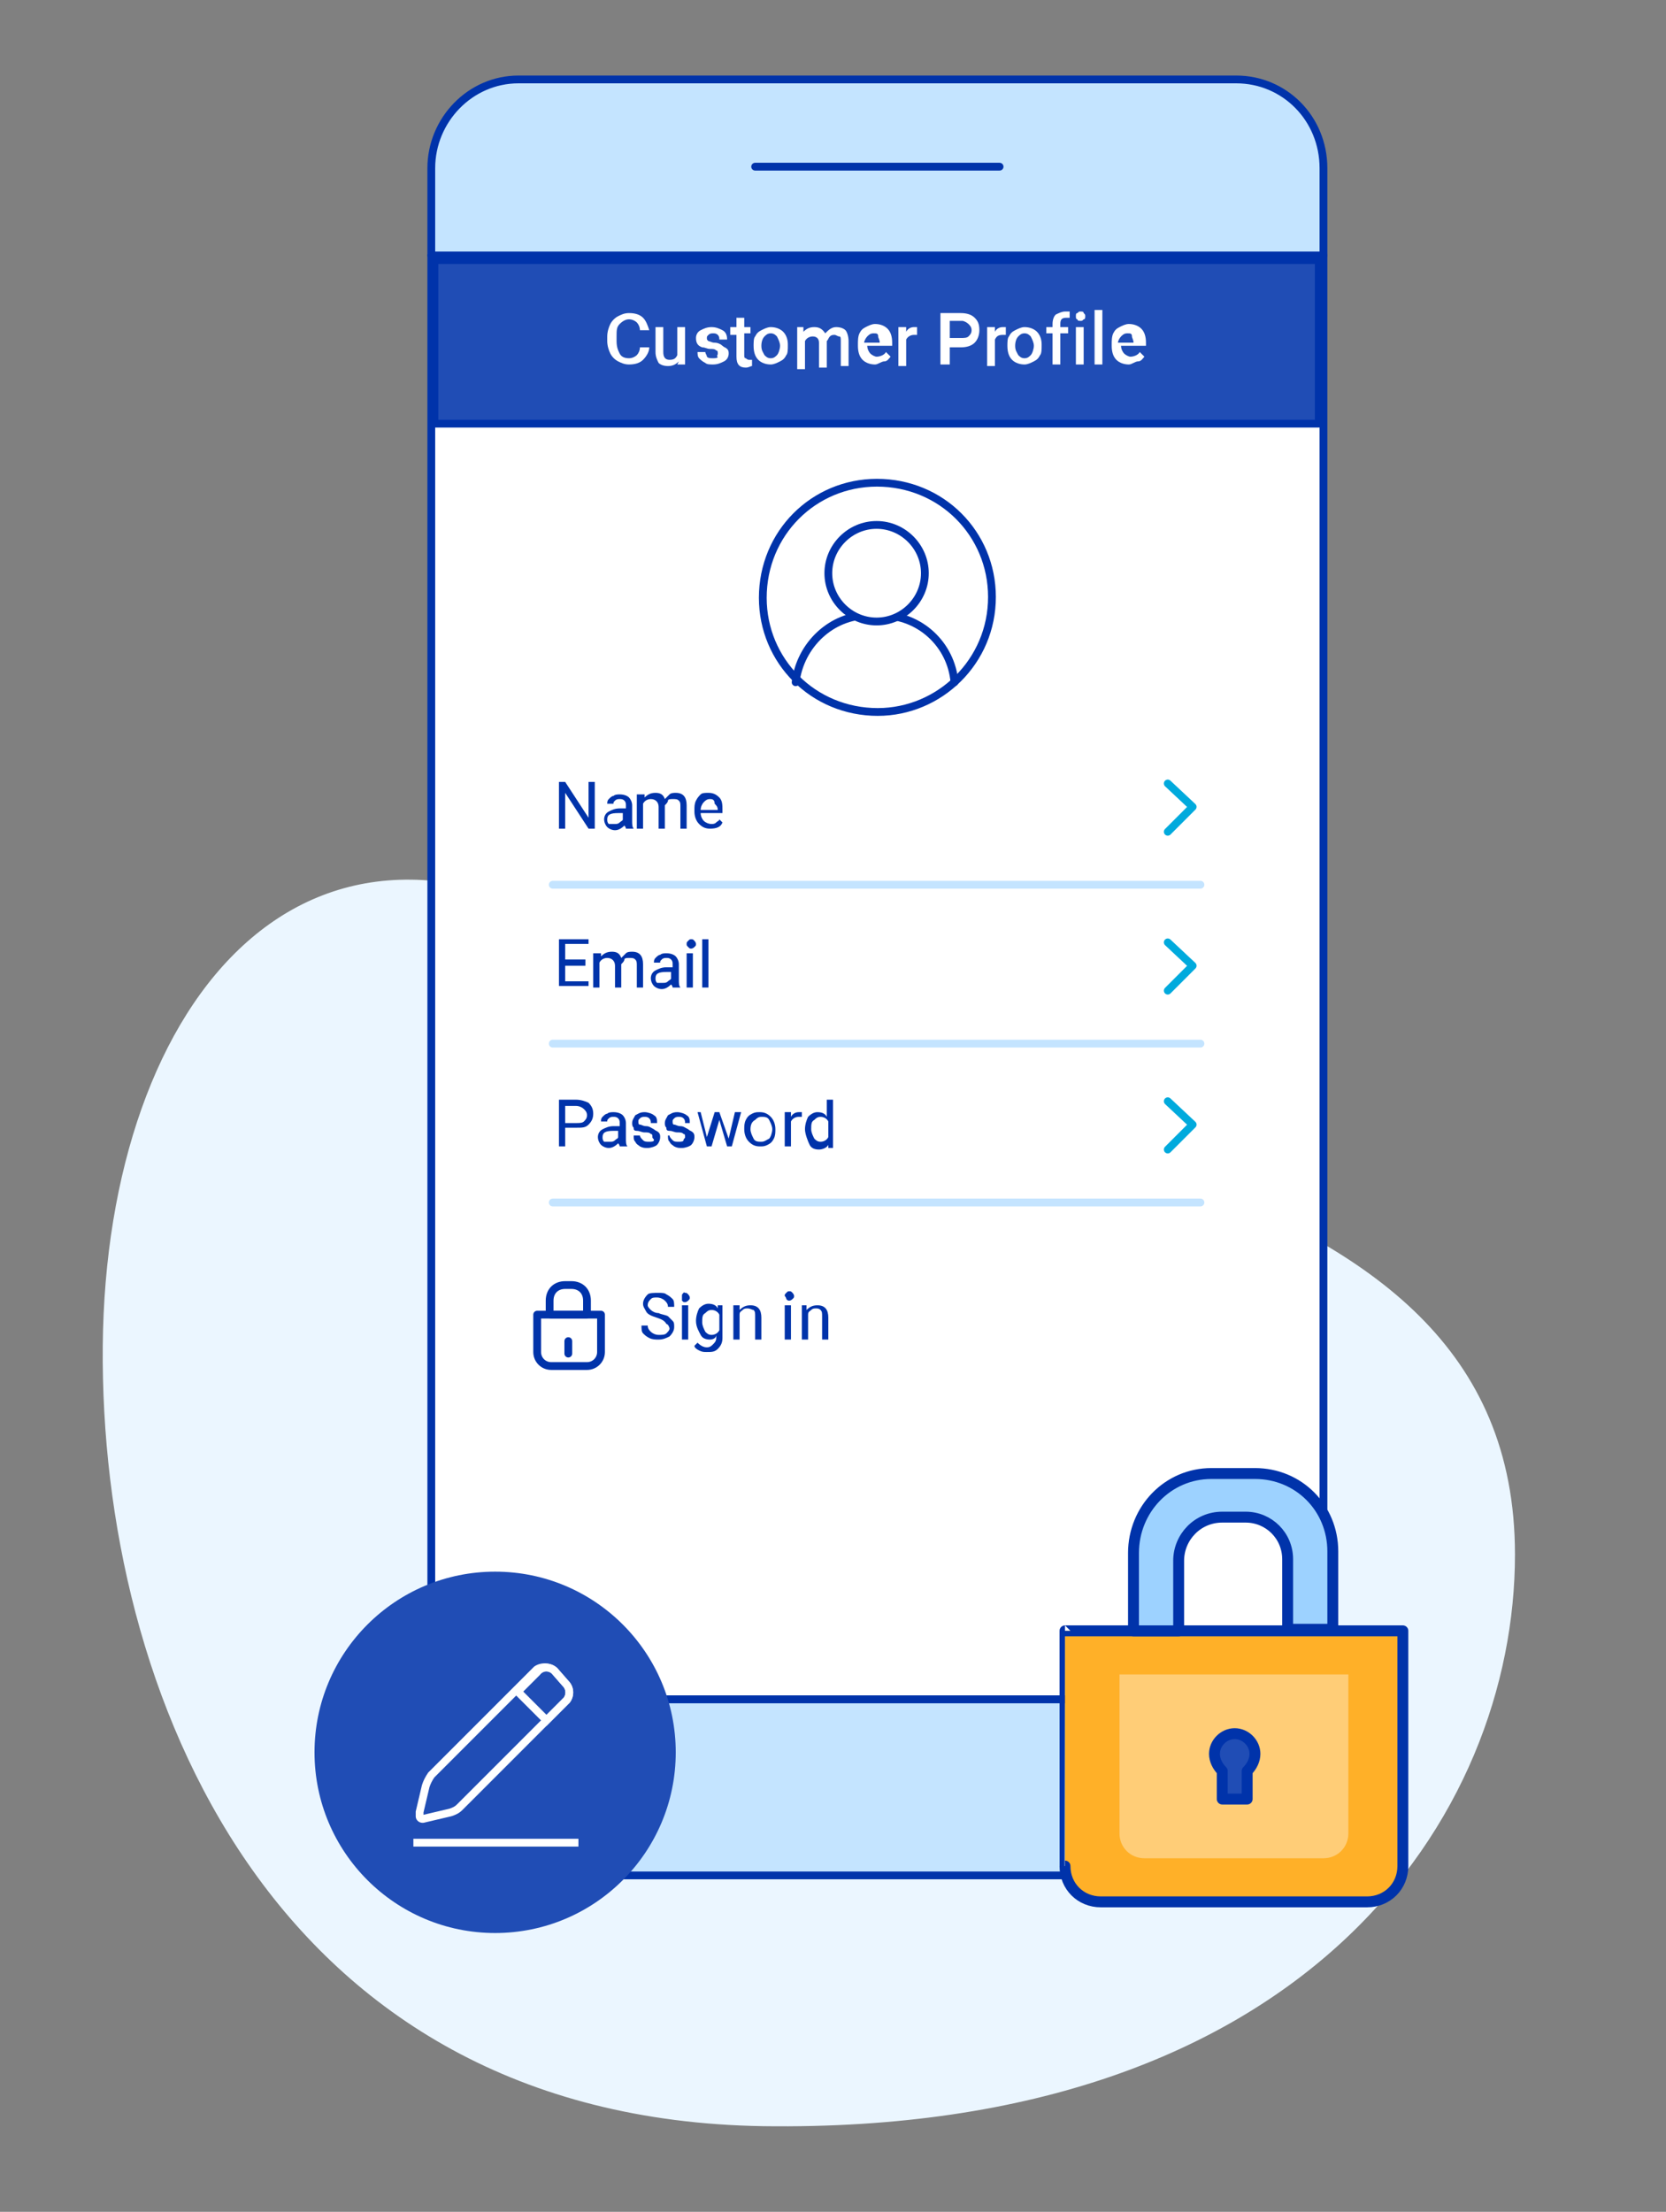 <?xml version="1.0" encoding="utf-8"?>
<!-- Generator: Adobe Illustrator 24.2.1, SVG Export Plug-In . SVG Version: 6.00 Build 0)  -->
<svg version="1.1" id="Layer_1" xmlns="http://www.w3.org/2000/svg" xmlns:xlink="http://www.w3.org/1999/xlink" x="0px" y="0px"
	 viewBox="0 0 107 142" style="enable-background:new 0 0 107 142;" xml:space="preserve">
<rect x="0" y="0" width="107" height="142" fill="#808080" stroke="none"/>
<style type="text/css">
	.st0{fill:none;}
	.st1{fill-rule:evenodd;clip-rule:evenodd;fill:#EBF6FF;}
	.st2{fill-rule:evenodd;clip-rule:evenodd;fill:#FFFFFF;}
	.st3{fill:none;stroke:#0033AA;stroke-width:0.5;stroke-linecap:round;stroke-linejoin:round;}
	.st4{fill-rule:evenodd;clip-rule:evenodd;fill:#C4E4FF;}
	.st5{fill:none;stroke:#0033AA;stroke-width:0.5;stroke-linejoin:round;}
	.st6{fill-rule:evenodd;clip-rule:evenodd;fill:#204DB5;}
	.st7{enable-background:new    ;}
	.st8{fill:#FFFFFF;}
	.st9{fill:#0033AA;}
	.st10{fill:none;stroke:#C4E4FF;stroke-width:0.5;stroke-linecap:round;stroke-linejoin:round;}
	.st11{fill:none;stroke:#00AADD;stroke-width:0.5;stroke-linecap:round;stroke-linejoin:round;}
	.st12{fill:#204DB5;}
	.st13{clip-path:url(#SVGID_2_);}
	.st14{clip-path:url(#SVGID_4_);}
	.st15{clip-path:url(#SVGID_6_);}
	.st16{clip-path:url(#SVGID_8_);}
	.st17{fill:none;stroke:#FFFFFF;stroke-linejoin:round;}
	.st18{clip-path:url(#SVGID_10_);}
	.st19{clip-path:url(#SVGID_12_);}
	.st20{fill:none;stroke:#FFFFFF;stroke-miterlimit:10;}
	.st21{fill:none;stroke:#FFFFFF;stroke-width:0.5;stroke-linecap:square;stroke-miterlimit:10;}
	.st22{fill:#FFB028;stroke:#0033AA;stroke-width:0.7;stroke-linejoin:round;}
	.st23{fill:#9DD2FF;stroke:#0033AA;stroke-width:0.7;stroke-linejoin:round;}
	.st24{fill:#FFCD77;}
	.st25{fill:#204DB5;stroke:#0033AA;stroke-width:0.7;stroke-linecap:round;stroke-linejoin:round;}
</style>
<rect class="st0" width="107" height="142"/>
<path id="Fill-1" class="st1" d="M40.1,61.5c19.8,13.4,57.2,11.7,57.2,38.3c0,16.7-13.3,37.2-48.3,36.7
	c-31.5-0.5-42.6-27.8-42.4-50.1S20,47.8,40.1,61.5"/>
<polygon id="Fill-5" class="st2" points="27.7,109.1 85,109.1 85,16.4 27.7,16.4 "/>
<polygon id="Stroke-6" class="st3" points="27.7,109.1 85,109.1 85,16.4 27.7,16.4 "/>
<g id="Group-21">
	<path id="Fill-7" class="st4" d="M85,10.8v5.6H27.7v-5.6c0-3.1,2.5-5.7,5.6-5.7c0,0,0,0,0,0h46.1C82.5,5.1,85,7.6,85,10.8
		C85,10.8,85,10.8,85,10.8"/>
	<path id="Stroke-9" class="st5" d="M85,10.8v5.6H27.7v-5.6c0-3.1,2.5-5.7,5.6-5.7c0,0,0,0,0,0h46.1C82.5,5.1,85,7.6,85,10.8
		C85,10.8,85,10.8,85,10.8z"/>
	<polygon id="Fill-11" class="st6" points="27.9,27.2 84.7,27.2 84.7,16.7 27.9,16.7 	"/>
	<polygon id="Stroke-13" class="st5" points="27.9,27.2 84.7,27.2 84.7,16.7 27.9,16.7 	"/>
	<line id="Stroke-14" class="st3" x1="48.5" y1="10.7" x2="64.2" y2="10.7"/>
	<path id="Fill-15" class="st4" d="M27.7,114.7c0,3.1,2.5,5.7,5.6,5.7c0,0,0,0,0,0h46.1c3.1,0,5.7-2.6,5.6-5.7c0,0,0,0,0,0v-5.6
		H27.7V114.7z"/>
	<path id="Stroke-16" class="st5" d="M27.7,114.7c0,3.1,2.5,5.7,5.6,5.7c0,0,0,0,0,0h46.1c3.1,0,5.7-2.6,5.6-5.7c0,0,0,0,0,0v-5.6
		H27.7V114.7z"/>
	<path id="Stroke-17" class="st3" d="M63.7,38.7c0.2-4.1-2.9-7.5-7-7.7c-4.1-0.2-7.5,2.9-7.7,7c-0.2,4.1,2.9,7.5,7,7.7
		C60,45.9,63.5,42.8,63.7,38.7C63.7,38.7,63.7,38.7,63.7,38.7z"/>
	<path id="Stroke-18" class="st3" d="M61.3,43.8c-0.2-2.4-2.2-4.3-4.7-4.3h-0.8c-2.4,0-4.4,1.9-4.7,4.3"/>
	<path id="Fill-19" class="st2" d="M59.4,36.8c0-1.7-1.4-3.1-3.1-3.1c-1.7,0-3.1,1.4-3.1,3.1c0,1.7,1.4,3.1,3.1,3.1c0,0,0,0,0,0
		C58,39.9,59.4,38.5,59.4,36.8C59.4,36.8,59.4,36.8,59.4,36.8"/>
	<path id="Stroke-20" class="st3" d="M59.4,36.8c0-1.7-1.4-3.1-3.1-3.1c-1.7,0-3.1,1.4-3.1,3.1c0,1.7,1.4,3.1,3.1,3.1c0,0,0,0,0,0
		C58,39.9,59.4,38.5,59.4,36.8C59.4,36.8,59.4,36.8,59.4,36.8z"/>
</g>
<g id="Customer-Profile">
	<g class="st7">
		<path class="st8" d="M41.7,22.3c0,0.3-0.2,0.6-0.4,0.8c-0.2,0.2-0.5,0.3-0.9,0.3c-0.3,0-0.5-0.1-0.7-0.2c-0.2-0.1-0.4-0.3-0.5-0.5
			c-0.1-0.2-0.2-0.5-0.2-0.8v-0.3c0-0.3,0.1-0.6,0.2-0.8c0.1-0.2,0.3-0.4,0.5-0.5c0.2-0.1,0.4-0.2,0.7-0.2c0.4,0,0.7,0.1,0.9,0.3
			c0.2,0.2,0.3,0.5,0.4,0.8h-0.6c0-0.2-0.1-0.4-0.2-0.5c-0.1-0.1-0.3-0.2-0.5-0.2c-0.2,0-0.4,0.1-0.6,0.3s-0.2,0.4-0.2,0.8v0.3
			c0,0.4,0.1,0.6,0.2,0.8c0.1,0.2,0.3,0.3,0.6,0.3c0.2,0,0.4-0.1,0.5-0.2c0.1-0.1,0.2-0.3,0.2-0.5H41.7z"/>
		<path class="st8" d="M43.6,23.2c-0.2,0.2-0.4,0.3-0.7,0.3c-0.3,0-0.5-0.1-0.6-0.2c-0.1-0.2-0.2-0.4-0.2-0.7V21h0.5v1.6
			c0,0.3,0.1,0.5,0.4,0.5c0.3,0,0.4-0.1,0.5-0.3V21h0.5v2.4h-0.5L43.6,23.2z"/>
		<path class="st8" d="M46.1,22.7c0-0.1,0-0.2-0.1-0.2c-0.1-0.1-0.2-0.1-0.4-0.1s-0.3-0.1-0.5-0.1c-0.3-0.1-0.4-0.3-0.4-0.6
			c0-0.2,0.1-0.4,0.3-0.5c0.2-0.1,0.4-0.2,0.7-0.2c0.3,0,0.5,0.1,0.7,0.2c0.2,0.1,0.3,0.3,0.3,0.6h-0.5c0-0.1,0-0.2-0.1-0.3
			c-0.1-0.1-0.2-0.1-0.3-0.1c-0.1,0-0.2,0-0.3,0.1s-0.1,0.1-0.1,0.2c0,0.1,0,0.1,0.1,0.2c0.1,0,0.2,0.1,0.4,0.1
			c0.2,0,0.4,0.1,0.5,0.2c0.1,0.1,0.2,0.1,0.3,0.2c0.1,0.1,0.1,0.2,0.1,0.3c0,0.2-0.1,0.4-0.3,0.5c-0.2,0.1-0.4,0.2-0.7,0.2
			c-0.2,0-0.4,0-0.5-0.1c-0.2-0.1-0.3-0.2-0.4-0.3s-0.1-0.3-0.1-0.4h0.5c0,0.1,0.1,0.2,0.1,0.3c0.1,0.1,0.2,0.1,0.4,0.1
			c0.1,0,0.3,0,0.3-0.1C46,22.9,46.1,22.8,46.1,22.7z"/>
	</g>
	<g class="st7">
		<path class="st8" d="M47.8,20.4V21h0.4v0.4h-0.4v1.4c0,0.1,0,0.2,0.1,0.2c0,0,0.1,0.1,0.2,0.1c0.1,0,0.1,0,0.2,0v0.4
			c-0.1,0-0.2,0.1-0.4,0.1c-0.4,0-0.6-0.2-0.6-0.7v-1.4h-0.4V21h0.4v-0.6H47.8z"/>
	</g>
	<g class="st7">
		<path class="st8" d="M48.4,22.2c0-0.2,0-0.5,0.1-0.6c0.1-0.2,0.2-0.3,0.4-0.4c0.2-0.1,0.4-0.2,0.6-0.2c0.3,0,0.6,0.1,0.8,0.3
			c0.2,0.2,0.3,0.5,0.3,0.8l0,0.1c0,0.2,0,0.5-0.1,0.6c-0.1,0.2-0.2,0.3-0.4,0.4s-0.4,0.2-0.6,0.2c-0.3,0-0.6-0.1-0.8-0.3
			C48.5,22.9,48.4,22.6,48.4,22.2L48.4,22.2z M48.9,22.2c0,0.3,0.1,0.4,0.2,0.6c0.1,0.1,0.2,0.2,0.4,0.2s0.3-0.1,0.4-0.2
			c0.1-0.1,0.2-0.4,0.2-0.6c0-0.2-0.1-0.4-0.2-0.6c-0.1-0.1-0.2-0.2-0.4-0.2c-0.2,0-0.3,0.1-0.4,0.2S48.9,21.9,48.9,22.2z"/>
		<path class="st8" d="M51.6,21l0,0.3c0.2-0.2,0.4-0.3,0.7-0.3c0.3,0,0.5,0.1,0.7,0.4c0.2-0.2,0.4-0.4,0.7-0.4
			c0.3,0,0.5,0.1,0.6,0.2c0.1,0.1,0.2,0.4,0.2,0.7v1.6H54v-1.6c0-0.2,0-0.3-0.1-0.3s-0.2-0.1-0.3-0.1c-0.1,0-0.2,0-0.3,0.1
			c-0.1,0.1-0.1,0.2-0.2,0.3l0,1.7h-0.5v-1.6c0-0.3-0.2-0.4-0.4-0.4c-0.2,0-0.4,0.1-0.5,0.3v1.8h-0.5V21H51.6z"/>
		<path class="st8" d="M56.2,23.4c-0.3,0-0.6-0.1-0.8-0.3c-0.2-0.2-0.3-0.5-0.3-0.9v-0.1c0-0.2,0-0.5,0.1-0.7s0.2-0.3,0.4-0.4
			c0.2-0.1,0.4-0.2,0.6-0.2c0.3,0,0.6,0.1,0.8,0.3s0.3,0.5,0.3,0.9v0.2h-1.6c0,0.2,0.1,0.4,0.2,0.5c0.1,0.1,0.3,0.2,0.4,0.2
			c0.2,0,0.5-0.1,0.6-0.3l0.3,0.3c-0.1,0.1-0.2,0.3-0.4,0.3S56.4,23.4,56.2,23.4z M56.1,21.4c-0.2,0-0.3,0.1-0.4,0.2
			c-0.1,0.1-0.2,0.3-0.2,0.4h1v0c0-0.2-0.1-0.3-0.1-0.4C56.4,21.4,56.3,21.4,56.1,21.4z"/>
		<path class="st8" d="M58.9,21.5c-0.1,0-0.1,0-0.2,0c-0.2,0-0.4,0.1-0.5,0.3v1.7h-0.5V21h0.5l0,0.3c0.1-0.2,0.3-0.3,0.5-0.3
			c0.1,0,0.1,0,0.2,0L58.9,21.5z"/>
		<path class="st8" d="M61,22.2v1.2h-0.6v-3.3h1.3c0.4,0,0.7,0.1,0.9,0.3c0.2,0.2,0.3,0.4,0.3,0.8c0,0.3-0.1,0.6-0.3,0.8
			s-0.5,0.3-0.9,0.3H61z M61,21.7h0.7c0.2,0,0.4,0,0.5-0.1c0.1-0.1,0.2-0.2,0.2-0.4c0-0.2-0.1-0.3-0.2-0.4c-0.1-0.1-0.3-0.2-0.4-0.2
			H61V21.7z"/>
	</g>
	<g class="st7">
		<path class="st8" d="M64.6,21.5c-0.1,0-0.1,0-0.2,0c-0.3,0-0.4,0.1-0.5,0.3v1.7h-0.5V21h0.5l0,0.3c0.1-0.2,0.3-0.3,0.5-0.3
			c0.1,0,0.1,0,0.2,0L64.6,21.5z"/>
	</g>
	<g class="st7">
		<path class="st8" d="M64.7,22.2c0-0.2,0-0.5,0.1-0.6c0.1-0.2,0.2-0.3,0.4-0.4c0.2-0.1,0.4-0.2,0.6-0.2c0.3,0,0.6,0.1,0.8,0.3
			s0.3,0.5,0.3,0.8l0,0.1c0,0.2,0,0.5-0.1,0.6c-0.1,0.2-0.2,0.3-0.4,0.4s-0.4,0.2-0.6,0.2c-0.3,0-0.6-0.1-0.8-0.3
			C64.8,22.9,64.7,22.6,64.7,22.2L64.7,22.2z M65.2,22.2c0,0.3,0.1,0.4,0.2,0.6c0.1,0.1,0.2,0.2,0.4,0.2s0.3-0.1,0.4-0.2
			c0.1-0.1,0.2-0.4,0.2-0.6c0-0.2-0.1-0.4-0.2-0.6c-0.1-0.1-0.2-0.2-0.4-0.2c-0.2,0-0.3,0.1-0.4,0.2C65.3,21.7,65.2,21.9,65.2,22.2z
			"/>
		<path class="st8" d="M67.6,23.4v-2h-0.4V21h0.4v-0.2c0-0.3,0.1-0.5,0.2-0.6c0.2-0.1,0.4-0.2,0.6-0.2c0.1,0,0.2,0,0.3,0l0,0.4
			c-0.1,0-0.1,0-0.2,0c-0.3,0-0.4,0.1-0.4,0.4V21h0.5v0.4h-0.5v2H67.6z"/>
		<path class="st8" d="M69.1,20.3c0-0.1,0-0.2,0.1-0.2c0.1-0.1,0.1-0.1,0.2-0.1c0.1,0,0.2,0,0.2,0.1c0.1,0.1,0.1,0.1,0.1,0.2
			c0,0.1,0,0.2-0.1,0.2c-0.1,0.1-0.1,0.1-0.2,0.1c-0.1,0-0.2,0-0.2-0.1C69.1,20.5,69.1,20.4,69.1,20.3z M69.6,23.4h-0.5V21h0.5V23.4
			z"/>
		<path class="st8" d="M70.8,23.4h-0.5v-3.5h0.5V23.4z"/>
		<path class="st8" d="M72.5,23.4c-0.3,0-0.6-0.1-0.8-0.3c-0.2-0.2-0.3-0.5-0.3-0.9v-0.1c0-0.2,0-0.5,0.1-0.7s0.2-0.3,0.4-0.4
			c0.2-0.1,0.4-0.2,0.6-0.2c0.3,0,0.6,0.1,0.8,0.3s0.3,0.5,0.3,0.9v0.2h-1.6c0,0.2,0.1,0.4,0.2,0.5c0.1,0.1,0.3,0.2,0.4,0.2
			c0.2,0,0.5-0.1,0.6-0.3l0.3,0.3c-0.1,0.1-0.2,0.3-0.4,0.3S72.7,23.4,72.5,23.4z M72.4,21.4c-0.2,0-0.3,0.1-0.4,0.2
			c-0.1,0.1-0.2,0.3-0.2,0.4h1v0c0-0.2-0.1-0.3-0.1-0.4C72.7,21.4,72.6,21.4,72.4,21.4z"/>
	</g>
</g>
<g id="Name">
	<g class="st7">
		<path class="st9" d="M38.2,53.2h-0.4l-1.5-2.3v2.3h-0.4v-3h0.4l1.5,2.3v-2.3h0.4V53.2z"/>
		<path class="st9" d="M40.2,53.2c0,0,0-0.1-0.1-0.2c-0.2,0.2-0.4,0.3-0.6,0.3c-0.2,0-0.4-0.1-0.5-0.2c-0.1-0.1-0.2-0.3-0.2-0.5
			c0-0.2,0.1-0.4,0.3-0.5c0.2-0.1,0.4-0.2,0.7-0.2h0.4v-0.2c0-0.1,0-0.2-0.1-0.3c-0.1-0.1-0.2-0.1-0.3-0.1c-0.1,0-0.2,0-0.3,0.1
			c-0.1,0.1-0.1,0.1-0.1,0.2h-0.4c0-0.1,0-0.2,0.1-0.3c0.1-0.1,0.2-0.2,0.3-0.2c0.1-0.1,0.3-0.1,0.4-0.1c0.3,0,0.5,0.1,0.6,0.2
			c0.1,0.1,0.2,0.3,0.2,0.5v1c0,0.2,0,0.4,0.1,0.5v0H40.2z M39.5,52.9c0.1,0,0.2,0,0.3-0.1s0.2-0.1,0.2-0.2v-0.4h-0.3
			c-0.5,0-0.7,0.1-0.7,0.4c0,0.1,0,0.2,0.1,0.3C39.3,52.9,39.4,52.9,39.5,52.9z"/>
		<path class="st9" d="M41.4,51l0,0.2c0.2-0.2,0.4-0.3,0.7-0.3c0.3,0,0.5,0.1,0.6,0.4c0.1-0.1,0.2-0.2,0.3-0.3
			c0.1-0.1,0.3-0.1,0.4-0.1c0.5,0,0.7,0.3,0.7,0.8v1.5h-0.4v-1.4c0-0.2,0-0.3-0.1-0.4c-0.1-0.1-0.2-0.1-0.4-0.1
			c-0.1,0-0.3,0-0.3,0.1s-0.1,0.2-0.2,0.3v1.5h-0.4v-1.4c0-0.3-0.2-0.5-0.5-0.5c-0.2,0-0.4,0.1-0.5,0.3v1.6h-0.4V51H41.4z"/>
		<path class="st9" d="M45.6,53.2c-0.3,0-0.5-0.1-0.7-0.3c-0.2-0.2-0.3-0.5-0.3-0.8v-0.1c0-0.2,0-0.4,0.1-0.6s0.2-0.3,0.3-0.4
			s0.3-0.1,0.5-0.1c0.3,0,0.5,0.1,0.7,0.3s0.2,0.5,0.2,0.8v0.2H45c0,0.2,0.1,0.4,0.2,0.5c0.1,0.1,0.3,0.2,0.5,0.2
			c0.1,0,0.2,0,0.3-0.1c0.1-0.1,0.2-0.1,0.2-0.2l0.2,0.2C46.3,53.1,46,53.2,45.6,53.2z M45.6,51.3c-0.2,0-0.3,0.1-0.4,0.2
			c-0.1,0.1-0.2,0.3-0.2,0.5h1.1v0c0-0.2-0.1-0.3-0.2-0.4C45.9,51.3,45.7,51.3,45.6,51.3z"/>
	</g>
</g>
<g id="Email">
	<g class="st7">
		<path class="st9" d="M37.6,62h-1.3v1h1.5v0.3h-1.9v-3h1.9v0.3h-1.5v1h1.3V62z"/>
		<path class="st9" d="M38.6,61.2l0,0.2c0.2-0.2,0.4-0.3,0.7-0.3c0.3,0,0.5,0.1,0.6,0.4c0.1-0.1,0.2-0.2,0.3-0.3
			c0.1-0.1,0.3-0.1,0.4-0.1c0.5,0,0.7,0.3,0.7,0.8v1.5h-0.4v-1.4c0-0.2,0-0.3-0.1-0.4c-0.1-0.1-0.2-0.1-0.4-0.1
			c-0.1,0-0.3,0-0.3,0.1s-0.1,0.2-0.2,0.3v1.5h-0.4v-1.4c0-0.3-0.2-0.5-0.5-0.5c-0.2,0-0.4,0.1-0.5,0.3v1.6h-0.4v-2.2H38.6z"/>
		<path class="st9" d="M43.2,63.4c0,0,0-0.1-0.1-0.2c-0.2,0.2-0.4,0.3-0.6,0.3c-0.2,0-0.4-0.1-0.5-0.2c-0.1-0.1-0.2-0.3-0.2-0.5
			c0-0.2,0.1-0.4,0.3-0.5c0.2-0.1,0.4-0.2,0.7-0.2h0.4v-0.2c0-0.1,0-0.2-0.1-0.3c-0.1-0.1-0.2-0.1-0.3-0.1c-0.1,0-0.2,0-0.3,0.1
			c-0.1,0.1-0.1,0.1-0.1,0.2h-0.4c0-0.1,0-0.2,0.1-0.3c0.1-0.1,0.2-0.2,0.3-0.2c0.1-0.1,0.3-0.1,0.4-0.1c0.3,0,0.5,0.1,0.6,0.2
			c0.1,0.1,0.2,0.3,0.2,0.5v1c0,0.2,0,0.4,0.1,0.5v0H43.2z M42.6,63.1c0.1,0,0.2,0,0.3-0.1s0.2-0.1,0.2-0.2v-0.4h-0.3
			c-0.5,0-0.7,0.1-0.7,0.4c0,0.1,0,0.2,0.1,0.3C42.4,63.1,42.5,63.1,42.6,63.1z"/>
		<path class="st9" d="M44.1,60.6c0-0.1,0-0.1,0.1-0.2s0.1-0.1,0.2-0.1c0.1,0,0.1,0,0.2,0.1c0,0,0.1,0.1,0.1,0.2
			c0,0.1,0,0.1-0.1,0.2c0,0-0.1,0.1-0.2,0.1c-0.1,0-0.1,0-0.2-0.1C44.1,60.7,44.1,60.7,44.1,60.6z M44.5,63.4h-0.4v-2.2h0.4V63.4z"
			/>
		<path class="st9" d="M45.5,63.4h-0.4v-3.1h0.4V63.4z"/>
	</g>
</g>
<g id="Password">
	<g class="st7">
		<path class="st9" d="M36.3,72.4v1.2h-0.4v-3H37c0.3,0,0.6,0.1,0.8,0.2c0.2,0.2,0.3,0.4,0.3,0.7c0,0.3-0.1,0.5-0.3,0.7
			c-0.2,0.2-0.4,0.2-0.8,0.2H36.3z M36.3,72.1H37c0.2,0,0.4,0,0.5-0.1c0.1-0.1,0.2-0.2,0.2-0.4c0-0.2-0.1-0.3-0.2-0.4
			c-0.1-0.1-0.3-0.2-0.5-0.2h-0.7V72.1z"/>
	</g>
	<g class="st7">
		<path class="st9" d="M39.8,73.6c0,0,0-0.1-0.1-0.2c-0.2,0.2-0.4,0.3-0.6,0.3c-0.2,0-0.4-0.1-0.5-0.2c-0.1-0.1-0.2-0.3-0.2-0.5
			c0-0.2,0.1-0.4,0.3-0.5c0.2-0.1,0.4-0.2,0.7-0.2h0.4v-0.2c0-0.1,0-0.2-0.1-0.3c-0.1-0.1-0.2-0.1-0.3-0.1c-0.1,0-0.2,0-0.3,0.1
			c-0.1,0.1-0.1,0.1-0.1,0.2h-0.4c0-0.1,0-0.2,0.1-0.3c0.1-0.1,0.2-0.2,0.3-0.2c0.1-0.1,0.3-0.1,0.4-0.1c0.3,0,0.5,0.1,0.6,0.2
			c0.1,0.1,0.2,0.3,0.2,0.5v1c0,0.2,0,0.4,0.1,0.5v0H39.8z M39.2,73.3c0.1,0,0.2,0,0.3-0.1s0.2-0.1,0.2-0.2v-0.4h-0.3
			c-0.5,0-0.7,0.1-0.7,0.4c0,0.1,0,0.2,0.1,0.3C38.9,73.3,39,73.3,39.2,73.3z"/>
		<path class="st9" d="M41.9,73c0-0.1,0-0.2-0.1-0.2c-0.1-0.1-0.2-0.1-0.4-0.1c-0.2,0-0.3-0.1-0.5-0.1s-0.2-0.1-0.2-0.2
			c-0.1-0.1-0.1-0.2-0.1-0.3c0-0.2,0.1-0.3,0.2-0.5c0.2-0.1,0.3-0.2,0.6-0.2c0.2,0,0.5,0.1,0.6,0.2c0.2,0.1,0.2,0.3,0.2,0.5h-0.4
			c0-0.1,0-0.2-0.1-0.3c-0.1-0.1-0.2-0.1-0.3-0.1c-0.1,0-0.2,0-0.3,0.1S41,71.9,41,72c0,0.1,0,0.2,0.1,0.2c0.1,0,0.2,0.1,0.4,0.1
			s0.3,0.1,0.5,0.2c0.1,0.1,0.2,0.1,0.3,0.2c0.1,0.1,0.1,0.2,0.1,0.3c0,0.2-0.1,0.4-0.2,0.5s-0.4,0.2-0.6,0.2c-0.2,0-0.3,0-0.5-0.1
			c-0.1-0.1-0.2-0.1-0.3-0.3c-0.1-0.1-0.1-0.2-0.1-0.4h0.4c0,0.1,0.1,0.2,0.2,0.3c0.1,0.1,0.2,0.1,0.4,0.1c0.1,0,0.3,0,0.3-0.1
			S41.9,73.1,41.9,73z"/>
		<path class="st9" d="M44,73c0-0.1,0-0.2-0.1-0.2c-0.1-0.1-0.2-0.1-0.4-0.1c-0.2,0-0.3-0.1-0.5-0.1s-0.2-0.1-0.2-0.2
			c-0.1-0.1-0.1-0.2-0.1-0.3c0-0.2,0.1-0.3,0.2-0.5c0.2-0.1,0.3-0.2,0.6-0.2c0.2,0,0.5,0.1,0.6,0.2c0.2,0.1,0.2,0.3,0.2,0.5H44
			c0-0.1,0-0.2-0.1-0.3c-0.1-0.1-0.2-0.1-0.3-0.1c-0.1,0-0.2,0-0.3,0.1s-0.1,0.1-0.1,0.2c0,0.1,0,0.2,0.1,0.2c0.1,0,0.2,0.1,0.4,0.1
			s0.3,0.1,0.5,0.2c0.1,0.1,0.2,0.1,0.3,0.2c0.1,0.1,0.1,0.2,0.1,0.3c0,0.2-0.1,0.4-0.2,0.5s-0.4,0.2-0.6,0.2c-0.2,0-0.3,0-0.5-0.1
			c-0.1-0.1-0.2-0.1-0.3-0.3c-0.1-0.1-0.1-0.2-0.1-0.4H43c0,0.1,0.1,0.2,0.2,0.3c0.1,0.1,0.2,0.1,0.4,0.1c0.1,0,0.3,0,0.3-0.1
			S44,73.1,44,73z"/>
		<path class="st9" d="M46.8,73.1l0.4-1.7h0.4l-0.6,2.2h-0.3l-0.5-1.7l-0.5,1.7h-0.3l-0.6-2.2H45l0.4,1.6l0.5-1.6h0.3L46.8,73.1z"/>
		<path class="st9" d="M47.8,72.5c0-0.2,0-0.4,0.1-0.6c0.1-0.2,0.2-0.3,0.4-0.4c0.2-0.1,0.3-0.1,0.5-0.1c0.3,0,0.5,0.1,0.7,0.3
			c0.2,0.2,0.3,0.5,0.3,0.8v0c0,0.2,0,0.4-0.1,0.6c-0.1,0.2-0.2,0.3-0.4,0.4c-0.2,0.1-0.3,0.1-0.5,0.1c-0.3,0-0.5-0.1-0.7-0.3
			S47.8,72.8,47.8,72.5L47.8,72.5z M48.2,72.5c0,0.2,0.1,0.4,0.2,0.6s0.3,0.2,0.5,0.2c0.2,0,0.3-0.1,0.5-0.2
			c0.1-0.1,0.2-0.4,0.2-0.6c0-0.2-0.1-0.4-0.2-0.6s-0.3-0.2-0.5-0.2c-0.2,0-0.3,0.1-0.4,0.2C48.3,72,48.2,72.2,48.2,72.5z"/>
	</g>
	<g class="st7">
		<path class="st9" d="M51.5,71.7c-0.1,0-0.1,0-0.2,0c-0.2,0-0.4,0.1-0.5,0.3v1.6h-0.4v-2.2h0.4l0,0.3c0.1-0.2,0.3-0.3,0.5-0.3
			c0.1,0,0.1,0,0.2,0V71.7z"/>
	</g>
	<g class="st7">
		<path class="st9" d="M51.7,72.5c0-0.3,0.1-0.6,0.2-0.8c0.2-0.2,0.4-0.3,0.6-0.3c0.3,0,0.5,0.1,0.6,0.3v-1.1h0.4v3.1h-0.3l0-0.2
			c-0.1,0.2-0.4,0.3-0.6,0.3c-0.3,0-0.5-0.1-0.6-0.3S51.7,72.8,51.7,72.5L51.7,72.5z M52.1,72.5c0,0.2,0.1,0.4,0.2,0.6
			c0.1,0.1,0.2,0.2,0.4,0.2c0.2,0,0.4-0.1,0.5-0.3v-1c-0.1-0.2-0.3-0.3-0.5-0.3c-0.2,0-0.3,0.1-0.4,0.2C52.1,72,52.1,72.2,52.1,72.5
			z"/>
	</g>
</g>
<g id="Sign-out">
	<g class="st7">
		<path class="st9" d="M42.2,84.6c-0.3-0.1-0.6-0.2-0.7-0.4s-0.2-0.3-0.2-0.5c0-0.2,0.1-0.4,0.3-0.6C41.7,83,42,83,42.3,83
			c0.2,0,0.4,0,0.5,0.1c0.2,0.1,0.3,0.2,0.4,0.3c0.1,0.1,0.1,0.3,0.1,0.5h-0.4c0-0.2-0.1-0.3-0.2-0.4c-0.1-0.1-0.3-0.2-0.5-0.2
			c-0.2,0-0.3,0-0.4,0.1s-0.2,0.2-0.2,0.4c0,0.1,0.1,0.2,0.2,0.3c0.1,0.1,0.3,0.2,0.5,0.2c0.2,0.1,0.4,0.1,0.6,0.2
			c0.1,0.1,0.2,0.2,0.3,0.3c0.1,0.1,0.1,0.2,0.1,0.4c0,0.2-0.1,0.4-0.3,0.6c-0.2,0.1-0.4,0.2-0.7,0.2c-0.2,0-0.4,0-0.6-0.1
			c-0.2-0.1-0.3-0.2-0.4-0.3c-0.1-0.1-0.1-0.3-0.1-0.5h0.4c0,0.2,0.1,0.3,0.2,0.4c0.1,0.1,0.3,0.2,0.5,0.2c0.2,0,0.4,0,0.5-0.1
			s0.2-0.2,0.2-0.3s-0.1-0.3-0.2-0.3C42.7,84.8,42.5,84.7,42.2,84.6z"/>
		<path class="st9" d="M43.8,83.2c0-0.1,0-0.1,0.1-0.2S43.9,83,44,83c0.1,0,0.1,0,0.2,0.1c0,0,0.1,0.1,0.1,0.2c0,0.1,0,0.1-0.1,0.2
			c0,0-0.1,0.1-0.2,0.1c-0.1,0-0.1,0-0.2-0.1C43.8,83.3,43.8,83.2,43.8,83.2z M44.2,86h-0.4v-2.2h0.4V86z"/>
		<path class="st9" d="M44.7,84.8c0-0.3,0.1-0.6,0.2-0.8c0.2-0.2,0.4-0.3,0.6-0.3c0.3,0,0.5,0.1,0.6,0.3l0-0.2h0.3v2.1
			c0,0.3-0.1,0.5-0.3,0.7c-0.2,0.2-0.4,0.2-0.7,0.2c-0.2,0-0.3,0-0.5-0.1s-0.3-0.2-0.3-0.3l0.2-0.2c0.2,0.2,0.4,0.3,0.6,0.3
			c0.2,0,0.3-0.1,0.4-0.2s0.2-0.2,0.2-0.4v-0.2C46,85.9,45.8,86,45.6,86c-0.3,0-0.5-0.1-0.6-0.3S44.7,85.2,44.7,84.8z M45.1,84.9
			c0,0.2,0.1,0.4,0.2,0.6c0.1,0.1,0.2,0.2,0.4,0.2c0.2,0,0.4-0.1,0.5-0.3v-1c-0.1-0.2-0.3-0.3-0.5-0.3c-0.2,0-0.3,0.1-0.4,0.2
			C45.1,84.4,45.1,84.6,45.1,84.9z"/>
		<path class="st9" d="M47.5,83.8l0,0.3c0.2-0.2,0.4-0.3,0.7-0.3c0.5,0,0.7,0.3,0.7,0.8V86h-0.4v-1.5c0-0.2,0-0.3-0.1-0.4
			C48.3,84.1,48.2,84,48,84c-0.1,0-0.2,0-0.3,0.1c-0.1,0.1-0.2,0.1-0.2,0.3V86h-0.4v-2.2H47.5z"/>
	</g>
	<g class="st7">
		<path class="st9" d="M50.4,83.2c0-0.1,0-0.1,0.1-0.2s0.1-0.1,0.2-0.1c0.1,0,0.1,0,0.2,0.1c0,0,0.1,0.1,0.1,0.2
			c0,0.1,0,0.1-0.1,0.2c0,0-0.1,0.1-0.2,0.1c-0.1,0-0.1,0-0.2-0.1C50.5,83.3,50.4,83.2,50.4,83.2z M50.8,86h-0.4v-2.2h0.4V86z"/>
		<path class="st9" d="M51.8,83.8l0,0.3c0.2-0.2,0.4-0.3,0.7-0.3c0.5,0,0.7,0.3,0.7,0.8V86h-0.4v-1.5c0-0.2,0-0.3-0.1-0.4
			c-0.1-0.1-0.2-0.1-0.3-0.1c-0.1,0-0.2,0-0.3,0.1c-0.1,0.1-0.2,0.1-0.2,0.3V86h-0.4v-2.2H51.8z"/>
	</g>
</g>
<path id="Stroke-22" class="st3" d="M38.6,84.4h-4.1v2.4c0,0.5,0.4,0.9,0.9,0.9h2.3c0.5,0,0.9-0.4,0.9-0.9l0,0V84.4z"/>
<path id="Stroke-24" class="st3" d="M37.7,84.3v-0.8c0-0.6-0.4-1-1-1h-0.4c-0.6,0-1,0.4-1,1v0.8c0,0.1,0.1,0.1,0.1,0.1h2.2
	C37.7,84.4,37.7,84.4,37.7,84.3z"/>
<line id="Stroke-26" class="st3" x1="36.5" y1="86.1" x2="36.5" y2="86.9"/>
<line id="Stroke-28" class="st10" x1="35.5" y1="56.8" x2="77.1" y2="56.8"/>
<line id="Stroke-30" class="st10" x1="35.5" y1="67" x2="77.1" y2="67"/>
<line id="Stroke-32" class="st10" x1="35.5" y1="77.2" x2="77.1" y2="77.2"/>
<polyline id="Stroke-34" class="st11" points="75,50.3 76.6,51.8 75,53.4 "/>
<polyline id="Stroke-36" class="st11" points="75,60.5 76.6,62 75,63.6 "/>
<polyline id="Stroke-38" class="st11" points="75,70.7 76.6,72.2 75,73.8 "/>
<g id="Group-3">
	<circle id="Oval" class="st12" cx="31.8" cy="112.5" r="11.6"/>
</g>
<g>
	<defs>
		<path id="SVGID_1_" d="M35.8,107.1l0.7,0.8c0.4,0.4,0.4,1,0.1,1.4c0,0-0.1,0.1-0.1,0.1l-6.8,6.8c-0.2,0.2-0.4,0.3-0.7,0.4
			l-1.7,0.4c-0.3,0.1-0.6-0.1-0.6-0.4c0-0.1,0-0.2,0-0.3l0.4-1.7c0.1-0.3,0.2-0.5,0.4-0.8l6.8-6.8C34.7,106.7,35.4,106.7,35.8,107.1
			z"/>
	</defs>
	<clipPath id="SVGID_2_">
		<use xlink:href="#SVGID_1_"  style="overflow:visible;"/>
	</clipPath>
	<g class="st13">
		<g>
			<defs>
				<rect id="SVGID_3_" x="-380.8" y="-146.6" width="707.1" height="660.8"/>
			</defs>
			<clipPath id="SVGID_4_">
				<use xlink:href="#SVGID_3_"  style="overflow:visible;"/>
			</clipPath>
			<g class="st14">
				<g>
					<g>
						<defs>
							<rect id="SVGID_5_" x="25.2" y="103.5" width="12.4" height="17"/>
						</defs>
						<clipPath id="SVGID_6_">
							<use xlink:href="#SVGID_5_"  style="overflow:visible;"/>
						</clipPath>
						<g class="st15">
							<g>
								<defs>
									<rect id="SVGID_7_" x="25.2" y="106.6" width="12.4" height="10.8"/>
								</defs>
								<clipPath id="SVGID_8_">
									<use xlink:href="#SVGID_7_"  style="overflow:visible;"/>
								</clipPath>
								<g class="st16">
									<path class="st17" d="M35.8,107.1l0.7,0.8c0.4,0.4,0.4,1,0.1,1.4c0,0-0.1,0.1-0.1,0.1l-6.8,6.8c-0.2,0.2-0.4,0.3-0.7,0.4
										l-1.7,0.4c-0.3,0.1-0.6-0.1-0.6-0.4c0-0.1,0-0.2,0-0.3l0.4-1.7c0.1-0.3,0.2-0.5,0.4-0.8l6.8-6.8
										C34.7,106.7,35.4,106.7,35.8,107.1z"/>
								</g>
							</g>
						</g>
					</g>
				</g>
			</g>
		</g>
	</g>
</g>
<g>
	<defs>
		<path id="SVGID_9_" d="M35.8,107.1l0.7,0.8c0.4,0.4,0.4,1,0.1,1.4c0,0-0.1,0.1-0.1,0.1l-1.4,1.4l-2.2-2.2l1.4-1.4
			C34.7,106.7,35.4,106.7,35.8,107.1z"/>
	</defs>
	<clipPath id="SVGID_10_">
		<use xlink:href="#SVGID_9_"  style="overflow:visible;"/>
	</clipPath>
	<g class="st18">
		<g>
			<defs>
				<rect id="SVGID_11_" x="-380.8" y="-146.6" width="707.1" height="660.8"/>
			</defs>
			<clipPath id="SVGID_12_">
				<use xlink:href="#SVGID_11_"  style="overflow:visible;"/>
			</clipPath>
			<g class="st19">
				<path class="st20" d="M35.8,107.1l0.7,0.8c0.4,0.4,0.4,1,0.1,1.4c0,0-0.1,0.1-0.1,0.1l-1.4,1.4l-2.2-2.2l1.4-1.4
					C34.7,106.7,35.4,106.7,35.8,107.1z"/>
			</g>
		</g>
	</g>
</g>
<line class="st21" x1="26.8" y1="118.3" x2="36.9" y2="118.3"/>
<path class="st22" d="M68.4,104.7h21.7l0,0v15.1c0,1.3-1,2.3-2.3,2.3H70.7c-1.3,0-2.3-1-2.3-2.3C68.4,119.8,68.4,104.7,68.4,104.7z"
	/>
<path class="st23" d="M80.6,94.6h-2.8c-2.8,0-5,2.3-5,5.1v5h2.9v-4.5c0-1.5,1.2-2.8,2.8-2.8h1.5c1.5,0,2.7,1.2,2.7,2.7c0,0,0,0,0,0
	v4.5h2.9v-5C85.6,96.8,83.4,94.6,80.6,94.6C80.6,94.5,80.6,94.5,80.6,94.6z"/>
<path class="st24" d="M71.9,107.5h14.7l0,0v10.2c0,0.9-0.7,1.6-1.6,1.6c0,0,0,0,0,0H73.5c-0.9,0-1.6-0.7-1.6-1.6V107.5L71.9,107.5z"
	/>
<path class="st25" d="M80.6,112.6c0-0.7-0.6-1.3-1.3-1.3c-0.7,0-1.3,0.6-1.3,1.3c0,0.4,0.2,0.8,0.5,1.1v1.8h1.6v-1.8
	C80.4,113.4,80.6,113,80.6,112.6z"/>
</svg>

